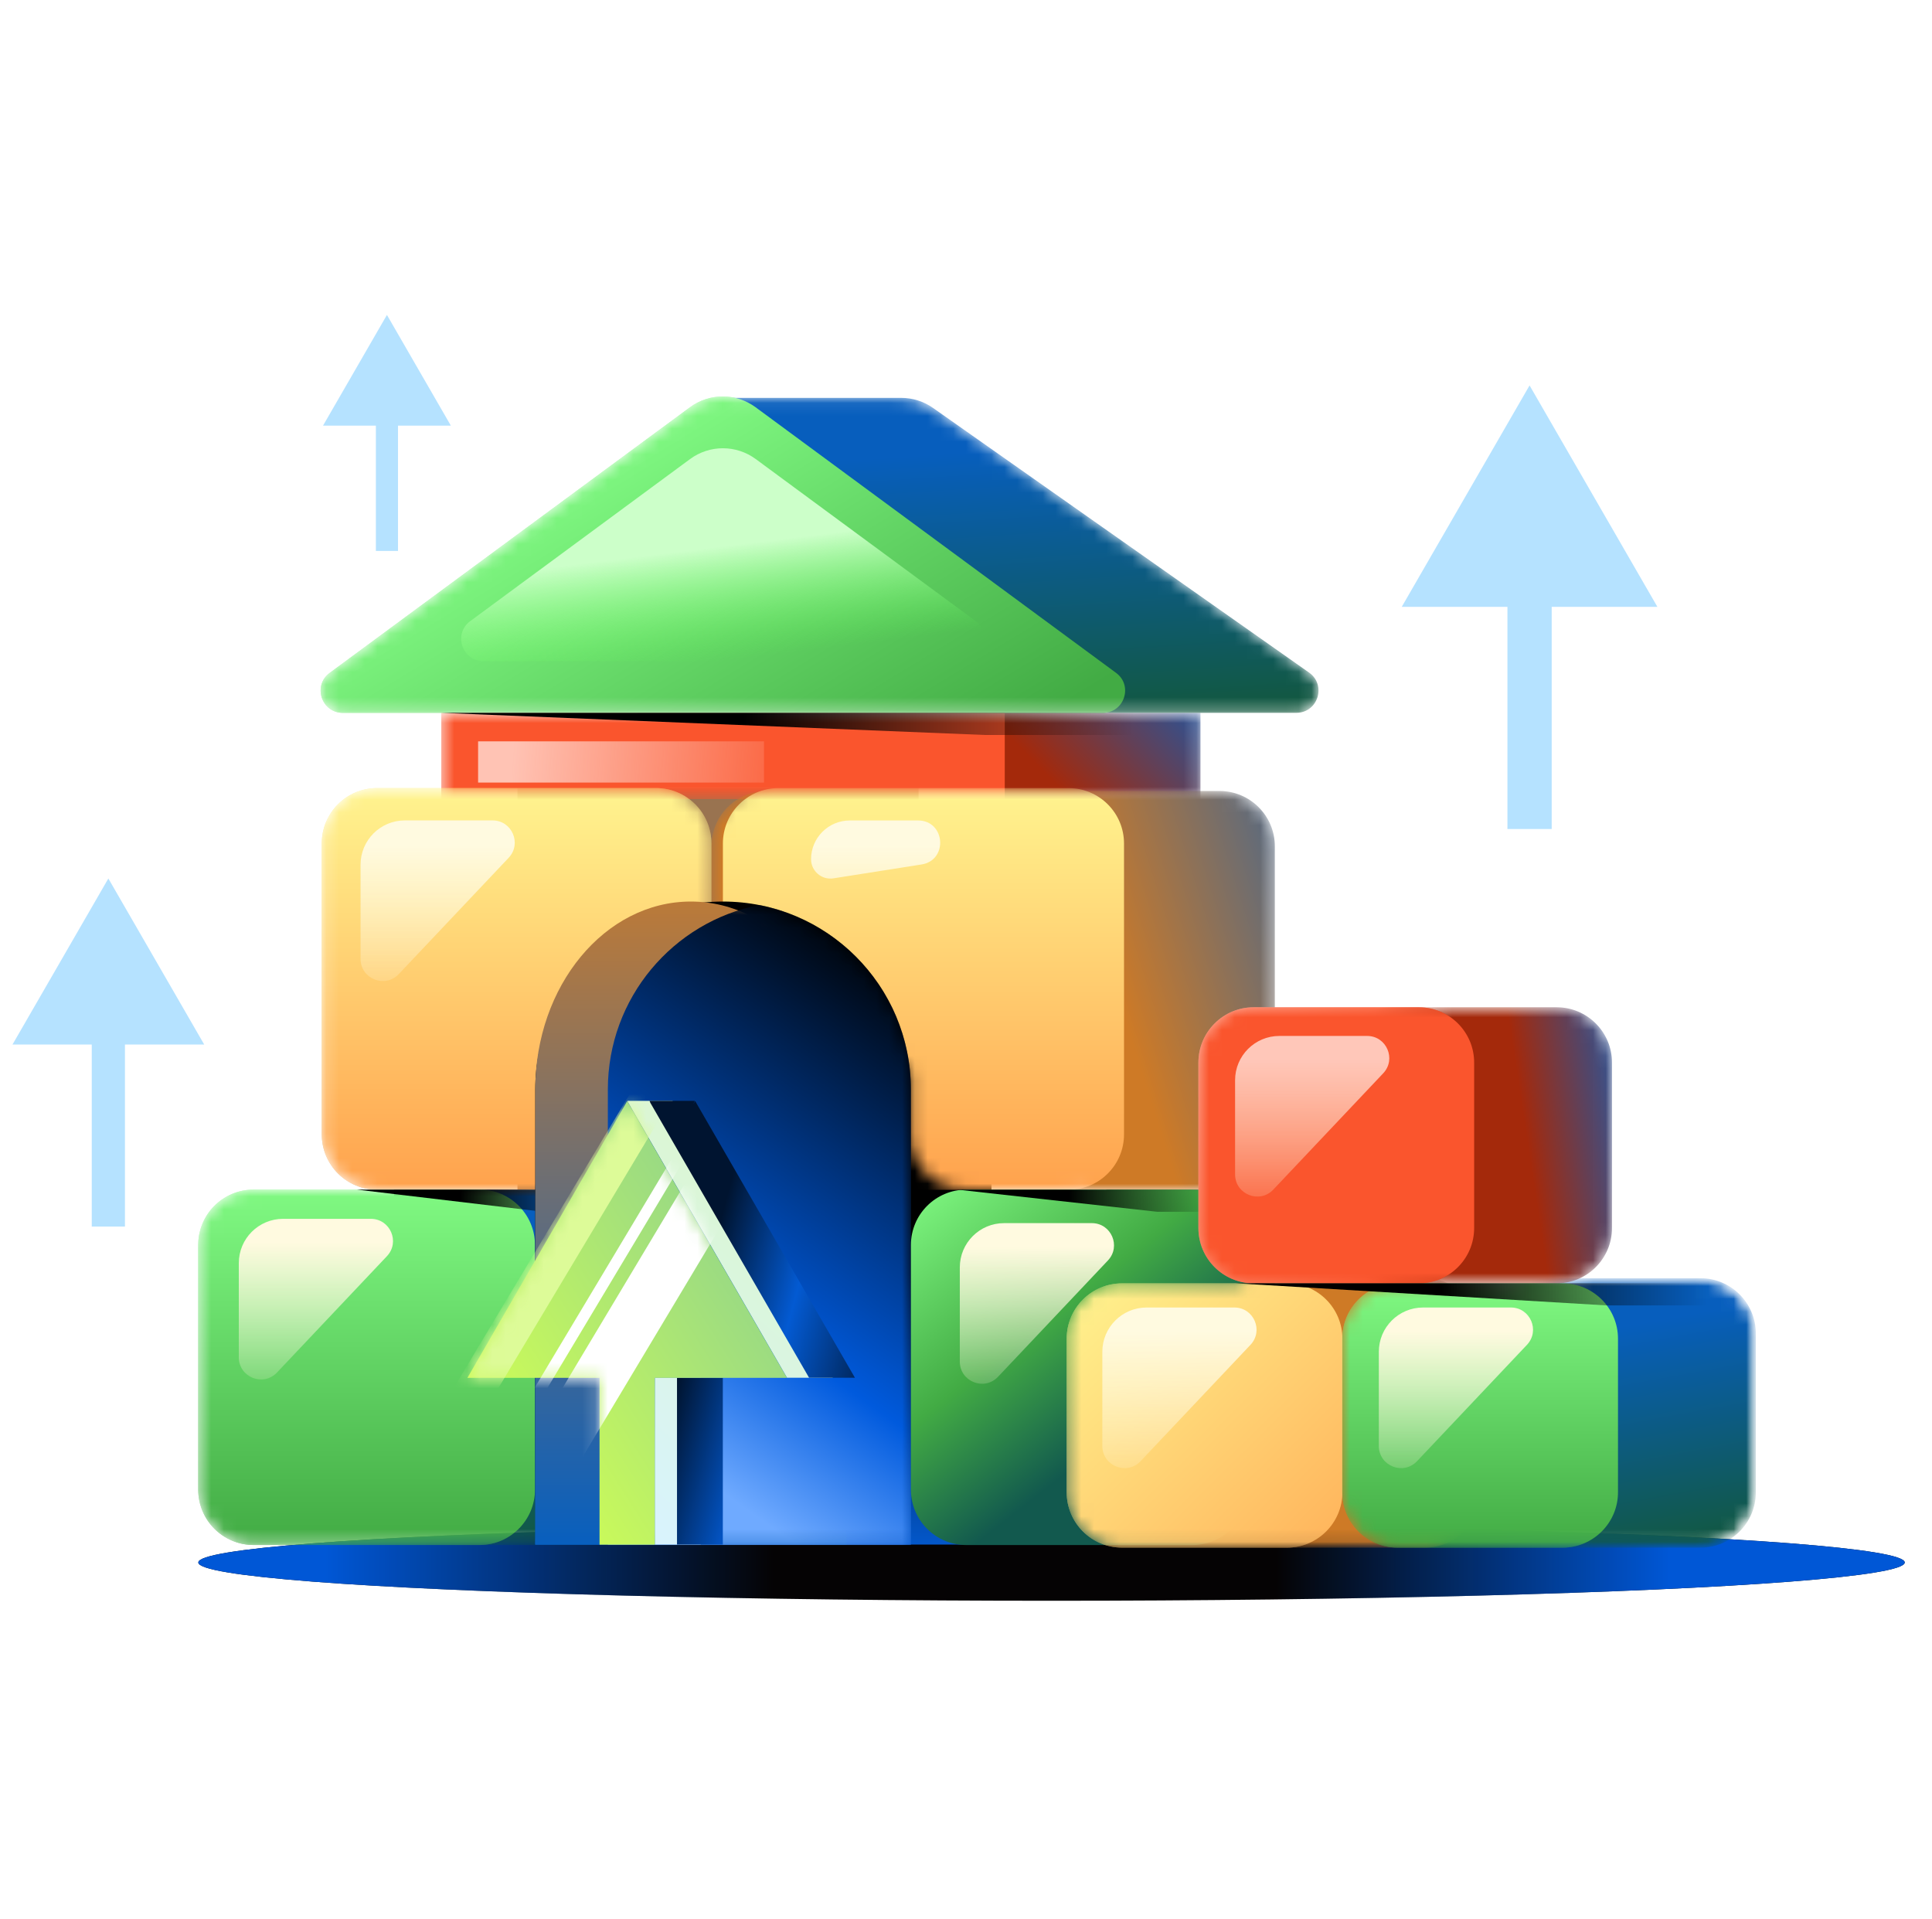 <svg width="151" height="150" viewBox="0 0 151 150" fill="none" xmlns="http://www.w3.org/2000/svg">
<g clip-path="url(#clip0_30817_222267)">
<rect width="150" height="150" transform="translate(0.5)" fill="white"/>
<ellipse cx="66.684" cy="2.992" rx="66.684" ry="2.992" transform="matrix(1 0 0 -1 15.5 125.102)" fill="#050304"/>
<ellipse cx="66.684" cy="2.992" rx="66.684" ry="2.992" transform="matrix(1 0 0 -1 15.5 125.102)" fill="url(#paint0_linear_30817_222267)"/>
<ellipse cx="66.684" cy="2.992" rx="66.684" ry="2.992" transform="matrix(1 0 0 -1 15.5 125.102)" fill="url(#paint1_linear_30817_222267)"/>
<path d="M71.795 61.582H40.445V92.969H71.795V61.582Z" fill="#997350"/>
<path d="M43.957 92.973H30.797V106.148H43.957V92.973Z" fill="#4D4D4D"/>
<path d="M57.106 92.973H43.945V106.148H57.106V92.973Z" fill="#4D4D4D"/>
<path d="M99.629 92.973H86.469V106.148H99.629V92.973Z" fill="#4D4D4D"/>
<mask id="mask0_30817_222267" style="mask-type:alpha" maskUnits="userSpaceOnUse" x="34" y="55" width="60" height="8">
<path d="M93.826 55.711H34.492V62.448H93.826V55.711Z" fill="#FA552D"/>
</mask>
<g mask="url(#mask0_30817_222267)">
<path d="M93.826 55.711H49.789V62.448H93.826V55.711Z" fill="url(#paint2_linear_30817_222267)"/>
<path d="M77.215 55.711H34.492V62.448H77.215V55.711Z" fill="#FA552D"/>
<g filter="url(#filter0_f_30817_222267)">
<path d="M78.529 55.711H34.492V62.448H78.529V55.711Z" fill="#FA552D"/>
</g>
<g filter="url(#filter1_f_30817_222267)">
<path d="M59.712 57.938H37.367V61.159H59.712V57.938Z" fill="url(#paint3_linear_30817_222267)"/>
</g>
</g>
<path d="M59.653 70.457C49.819 70.457 41.836 77.036 41.836 85.141L41.836 120.711H77.491L77.491 85.141C77.491 77.036 69.509 70.457 59.653 70.457Z" fill="url(#paint4_linear_30817_222267)"/>
<mask id="mask1_30817_222267" style="mask-type:alpha" maskUnits="userSpaceOnUse" x="55" y="61" width="45" height="32">
<path fill-rule="evenodd" clip-rule="evenodd" d="M59.927 61.816H95.313C97.702 61.816 99.639 63.753 99.639 66.142V88.649C99.639 91.038 97.702 92.975 95.313 92.975H84.931C84.698 92.975 84.467 92.956 84.24 92.919C84.006 92.958 83.766 92.979 83.522 92.979H75.476C73.087 92.979 71.15 91.042 71.15 88.653L71.15 83.727L57.333 73.374C56.243 72.557 55.602 71.274 55.602 69.912V66.142C55.602 63.753 57.538 61.816 59.927 61.816Z" fill="url(#paint5_linear_30817_222267)"/>
</mask>
<g mask="url(#mask1_30817_222267)">
<path d="M95.313 61.816H59.927C57.538 61.816 55.602 63.753 55.602 66.142V88.649C55.602 91.038 57.538 92.975 59.927 92.975H95.313C97.702 92.975 99.639 91.038 99.639 88.649V66.142C99.639 63.753 97.702 61.816 95.313 61.816Z" fill="url(#paint6_linear_30817_222267)"/>
<g filter="url(#filter2_f_30817_222267)">
<path d="M83.524 61.594H60.826C58.437 61.594 56.5 63.53 56.5 65.919V88.655C56.5 91.044 58.437 92.98 60.826 92.98H83.524C85.913 92.98 87.85 91.044 87.85 88.655V65.919C87.85 63.53 85.913 61.594 83.524 61.594Z" fill="url(#paint7_linear_30817_222267)"/>
</g>
<g filter="url(#filter3_f_30817_222267)">
<path d="M71.751 64.121H66.418C64.746 64.121 63.391 65.477 63.391 67.149C63.391 68.079 64.221 68.789 65.14 68.644L72.02 67.561C74.128 67.229 73.885 64.121 71.751 64.121Z" fill="url(#paint8_linear_30817_222267)"/>
</g>
</g>
<mask id="mask2_30817_222267" style="mask-type:alpha" maskUnits="userSpaceOnUse" x="25" y="61" width="31" height="32">
<path d="M51.277 61.59H29.474C27.085 61.59 25.148 63.526 25.148 65.916V88.651C25.148 91.04 27.085 92.976 29.474 92.976H51.277C53.666 92.976 55.602 91.04 55.602 88.651V65.916C55.602 63.526 53.666 61.59 51.277 61.59Z" fill="url(#paint9_linear_30817_222267)"/>
</mask>
<g mask="url(#mask2_30817_222267)">
<path d="M51.277 61.59H29.474C27.085 61.59 25.148 63.526 25.148 65.916V88.651C25.148 91.04 27.085 92.976 29.474 92.976H51.277C53.666 92.976 55.602 91.04 55.602 88.651V65.916C55.602 63.526 53.666 61.59 51.277 61.59Z" fill="url(#paint10_linear_30817_222267)"/>
<g filter="url(#filter4_f_30817_222267)">
<path d="M51.277 61.59H29.474C27.085 61.59 25.148 63.526 25.148 65.916V88.651C25.148 91.04 27.085 92.976 29.474 92.976H51.277C53.666 92.976 55.602 91.04 55.602 88.651V65.916C55.602 63.526 53.666 61.59 51.277 61.59Z" fill="url(#paint11_linear_30817_222267)"/>
</g>
<g filter="url(#filter5_f_30817_222267)">
<path d="M28.18 67.578V74.937C28.18 76.502 30.093 77.263 31.168 76.125L39.757 67.036C40.799 65.933 40.017 64.117 38.499 64.117H31.64C29.729 64.117 28.18 65.666 28.18 67.578Z" fill="url(#paint12_linear_30817_222267)"/>
</g>
</g>
<mask id="mask3_30817_222267" style="mask-type:alpha" maskUnits="userSpaceOnUse" x="15" y="92" width="36" height="29">
<path fill-rule="evenodd" clip-rule="evenodd" d="M19.818 92.969H28.469H37.486H46.138C48.527 92.969 50.463 94.905 50.463 97.294V116.418C50.463 118.807 48.527 120.744 46.138 120.744H37.486H28.469H19.818C17.429 120.744 15.492 118.807 15.492 116.418V97.294C15.492 94.905 17.429 92.969 19.818 92.969Z" fill="url(#paint13_linear_30817_222267)"/>
</mask>
<g mask="url(#mask3_30817_222267)">
<path d="M37.486 92.969H19.818C17.429 92.969 15.492 94.905 15.492 97.294V116.418C15.492 118.807 17.429 120.744 19.818 120.744H37.486C39.875 120.744 41.812 118.807 41.812 116.418V97.294C41.812 94.905 39.875 92.969 37.486 92.969Z" fill="url(#paint14_linear_30817_222267)"/>
<mask id="mask4_30817_222267" style="mask-type:alpha" maskUnits="userSpaceOnUse" x="24" y="92" width="27" height="29">
<path d="M46.135 92.969H28.466C26.077 92.969 24.141 94.905 24.141 97.294V116.418C24.141 118.807 26.077 120.744 28.466 120.744H46.135C48.524 120.744 50.461 118.807 50.461 116.418V97.294C50.461 94.905 48.524 92.969 46.135 92.969Z" fill="url(#paint15_linear_30817_222267)"/>
</mask>
<g mask="url(#mask4_30817_222267)">
<path d="M46.135 92.969H28.466C26.077 92.969 24.141 94.905 24.141 97.294V116.418C24.141 118.807 26.077 120.744 28.466 120.744H46.135C48.524 120.744 50.461 118.807 50.461 116.418V97.294C50.461 94.905 48.524 92.969 46.135 92.969Z" fill="url(#paint16_linear_30817_222267)"/>
</g>
<g filter="url(#filter6_f_30817_222267)">
<path d="M37.486 92.969H19.818C17.429 92.969 15.492 94.905 15.492 97.294V116.418C15.492 118.807 17.429 120.744 19.818 120.744H37.486C39.875 120.744 41.812 118.807 41.812 116.418V97.294C41.812 94.905 39.875 92.969 37.486 92.969Z" fill="url(#paint17_linear_30817_222267)"/>
</g>
<g filter="url(#filter7_f_30817_222267)">
<path d="M18.664 98.715V106.074C18.664 107.639 20.577 108.4 21.652 107.262L30.241 98.173C31.283 97.069 30.501 95.254 28.983 95.254H22.125C20.213 95.254 18.664 96.803 18.664 98.715Z" fill="url(#paint18_linear_30817_222267)"/>
</g>
</g>
<mask id="mask5_30817_222267" style="mask-type:alpha" maskUnits="userSpaceOnUse" x="25" y="30" width="79" height="26">
<path fill-rule="evenodd" clip-rule="evenodd" d="M36.822 55.709L36.817 55.713H101.306C102.996 55.713 103.684 53.54 102.302 52.567L72.914 31.886C72.185 31.373 71.316 31.098 70.425 31.098L57.479 31.098C56.272 30.816 54.97 31.059 53.927 31.828L25.769 52.586C24.425 53.577 25.126 55.709 26.796 55.709H36.822Z" fill="url(#paint19_linear_30817_222267)"/>
</mask>
<g mask="url(#mask5_30817_222267)">
<path d="M59.058 31.829C57.532 30.704 55.451 30.704 53.925 31.829L25.768 52.587C24.423 53.578 25.124 55.71 26.794 55.71H86.203C87.874 55.71 88.574 53.577 87.23 52.587L59.058 31.829Z" fill="url(#paint20_linear_30817_222267)"/>
<path d="M70.436 31.094C71.327 31.094 72.197 31.369 72.925 31.882L102.313 52.563C103.695 53.535 103.007 55.708 101.318 55.708H36.828L61.802 38.133L56.507 31.094H70.436Z" fill="url(#paint21_linear_30817_222267)"/>
<g filter="url(#filter8_f_30817_222267)">
<path d="M59.058 31.829C57.532 30.704 55.451 30.704 53.925 31.829L25.768 52.587C24.423 53.578 25.124 55.71 26.794 55.71H86.203C87.874 55.71 88.574 53.577 87.23 52.587L59.058 31.829Z" fill="url(#paint22_linear_30817_222267)"/>
</g>
<g filter="url(#filter9_f_30817_222267)">
<path d="M59.066 35.876C57.54 34.751 55.46 34.751 53.934 35.876L36.752 48.543C35.408 49.533 36.109 51.666 37.779 51.666H75.231C76.901 51.666 77.602 49.533 76.257 48.542L59.066 35.876Z" fill="url(#paint23_linear_30817_222267)"/>
</g>
</g>
<g style="mix-blend-mode:multiply" filter="url(#filter10_f_30817_222267)">
<path fill-rule="evenodd" clip-rule="evenodd" d="M48.151 94.703L42.458 94.703L27.914 92.973L48.151 92.973L48.151 94.703Z" fill="url(#paint24_linear_30817_222267)"/>
</g>
<g style="mix-blend-mode:multiply" filter="url(#filter11_f_30817_222267)">
<path fill-rule="evenodd" clip-rule="evenodd" d="M93.654 57.441L77.008 57.441L34.484 55.711L93.654 55.711L93.654 57.441Z" fill="url(#paint25_linear_30817_222267)"/>
</g>
<g filter="url(#filter12_f_30817_222267)">
<path d="M56.503 70.457C48.407 70.457 41.836 77.036 41.836 85.141L41.836 120.711H71.188L71.188 85.141C71.188 77.036 64.617 70.457 56.503 70.457Z" fill="url(#paint26_linear_30817_222267)"/>
</g>
<g filter="url(#filter13_f_30817_222267)">
<path d="M53.992 70.457C47.282 70.457 41.836 77.036 41.836 85.141L41.836 120.711H66.163L66.163 85.141C66.163 77.036 60.717 70.457 53.992 70.457Z" fill="url(#paint27_linear_30817_222267)"/>
</g>
<mask id="mask6_30817_222267" style="mask-type:alpha" maskUnits="userSpaceOnUse" x="41" y="70" width="31" height="51">
<path d="M56.511 70.461C48.415 70.461 41.844 77.04 41.844 85.145L41.844 120.715H71.196L71.196 85.145C71.196 77.04 64.625 70.461 56.511 70.461Z" fill="url(#paint28_linear_30817_222267)"/>
</mask>
<g mask="url(#mask6_30817_222267)">
<g filter="url(#filter14_f_30817_222267)">
<path d="M59.354 70.723C52.607 72.038 47.508 77.986 47.508 85.144V120.743H71.2V85.144C71.2 78.004 66.1 72.056 59.354 70.723Z" fill="url(#paint29_linear_30817_222267)"/>
</g>
</g>
<path d="M93.189 92.973H75.521C73.132 92.973 71.195 94.909 71.195 97.298V116.422C71.195 118.811 73.132 120.747 75.521 120.747H93.19C95.579 120.747 97.515 118.811 97.515 116.422V97.298C97.515 94.909 95.579 92.973 93.189 92.973Z" fill="url(#paint30_linear_30817_222267)"/>
<g filter="url(#filter15_f_30817_222267)">
<path d="M75.016 99.05V106.41C75.016 107.975 76.928 108.736 78.004 107.598L86.592 98.508C87.635 97.405 86.853 95.59 85.335 95.59H78.476C76.565 95.59 75.016 97.139 75.016 99.05Z" fill="url(#paint31_linear_30817_222267)"/>
</g>
<g style="mix-blend-mode:multiply" filter="url(#filter16_f_30817_222267)">
<path fill-rule="evenodd" clip-rule="evenodd" d="M96.562 94.703L90.45 94.703L74.836 92.973L96.562 92.973L96.562 94.703Z" fill="url(#paint32_linear_30817_222267)"/>
</g>
<mask id="mask7_30817_222267" style="mask-type:alpha" maskUnits="userSpaceOnUse" x="83" y="99" width="33" height="22">
<path fill-rule="evenodd" clip-rule="evenodd" d="M98.467 99.894H111.367C113.756 99.894 115.693 101.831 115.693 104.22V116.626C115.693 119.015 113.756 120.951 111.367 120.951H98.467C98.456 120.951 98.445 120.951 98.434 120.951H87.693C85.304 120.951 83.367 119.015 83.367 116.626V104.625C83.367 102.236 85.304 100.299 87.693 100.299H96.638C97.193 100.04 97.813 99.894 98.467 99.894Z" fill="url(#paint33_linear_30817_222267)"/>
</mask>
<g mask="url(#mask7_30817_222267)">
<path d="M100.593 100.297H87.693C85.304 100.297 83.367 102.234 83.367 104.623V116.623C83.367 119.012 85.304 120.949 87.693 120.949H100.593C102.982 120.949 104.919 119.012 104.919 116.623V104.623C104.919 102.234 102.982 100.297 100.593 100.297Z" fill="url(#paint34_linear_30817_222267)"/>
<mask id="mask8_30817_222267" style="mask-type:alpha" maskUnits="userSpaceOnUse" x="94" y="99" width="22" height="22">
<path d="M111.367 99.894H98.466C96.077 99.894 94.141 101.831 94.141 104.22V116.626C94.141 119.015 96.077 120.951 98.466 120.951H111.367C113.756 120.951 115.693 119.015 115.693 116.626V104.22C115.693 101.831 113.756 99.894 111.367 99.894Z" fill="url(#paint35_linear_30817_222267)"/>
</mask>
<g mask="url(#mask8_30817_222267)">
<path d="M111.367 99.894H98.466C96.077 99.894 94.141 101.831 94.141 104.22V116.626C94.141 119.015 96.077 120.951 98.466 120.951H111.367C113.756 120.951 115.693 119.015 115.693 116.626V104.22C115.693 101.831 113.756 99.894 111.367 99.894Z" fill="url(#paint36_linear_30817_222267)"/>
</g>
<g filter="url(#filter17_f_30817_222267)">
<path d="M100.593 100.297H87.693C85.304 100.297 83.367 102.234 83.367 104.623V116.623C83.367 119.012 85.304 120.949 87.693 120.949H100.593C102.982 120.949 104.919 119.012 104.919 116.623V104.623C104.919 102.234 102.982 100.297 100.593 100.297Z" fill="url(#paint37_linear_30817_222267)"/>
</g>
<g filter="url(#filter18_f_30817_222267)">
<path d="M86.156 105.644V113.003C86.156 114.569 88.069 115.329 89.144 114.192L97.733 105.102C98.776 103.999 97.993 102.184 96.475 102.184H89.617C87.706 102.184 86.156 103.733 86.156 105.644Z" fill="url(#paint38_linear_30817_222267)"/>
</g>
</g>
<mask id="mask9_30817_222267" style="mask-type:alpha" maskUnits="userSpaceOnUse" x="104" y="99" width="34" height="22">
<path fill-rule="evenodd" clip-rule="evenodd" d="M120.006 99.894H132.906C135.295 99.894 137.232 101.831 137.232 104.22V116.626C137.232 119.015 135.295 120.951 132.906 120.951H120.006C119.995 120.951 119.984 120.951 119.973 120.951H109.232C106.843 120.951 104.906 119.015 104.906 116.626V104.625C104.906 102.236 106.843 100.299 109.232 100.299H118.177C118.732 100.04 119.352 99.894 120.006 99.894Z" fill="url(#paint39_linear_30817_222267)"/>
</mask>
<g mask="url(#mask9_30817_222267)">
<path d="M122.133 100.297H109.232C106.843 100.297 104.906 102.234 104.906 104.623V116.623C104.906 119.012 106.843 120.949 109.232 120.949H122.133C124.522 120.949 126.458 119.012 126.458 116.623V104.623C126.458 102.234 124.522 100.297 122.133 100.297Z" fill="url(#paint40_linear_30817_222267)"/>
<mask id="mask10_30817_222267" style="mask-type:alpha" maskUnits="userSpaceOnUse" x="115" y="99" width="23" height="22">
<path d="M132.906 99.894H120.005C117.616 99.894 115.68 101.831 115.68 104.22V116.626C115.68 119.015 117.616 120.951 120.005 120.951H132.906C135.295 120.951 137.232 119.015 137.232 116.626V104.22C137.232 101.831 135.295 99.894 132.906 99.894Z" fill="url(#paint41_linear_30817_222267)"/>
</mask>
<g mask="url(#mask10_30817_222267)">
<path d="M132.906 99.894H120.005C117.616 99.894 115.68 101.831 115.68 104.22V116.626C115.68 119.015 117.616 120.951 120.005 120.951H132.906C135.295 120.951 137.232 119.015 137.232 116.626V104.22C137.232 101.831 135.295 99.894 132.906 99.894Z" fill="url(#paint42_linear_30817_222267)"/>
</g>
<g filter="url(#filter19_f_30817_222267)">
<path d="M122.133 100.297H109.232C106.843 100.297 104.906 102.234 104.906 104.623V116.623C104.906 119.012 106.843 120.949 109.232 120.949H122.133C124.522 120.949 126.458 119.012 126.458 116.623V104.623C126.458 102.234 124.522 100.297 122.133 100.297Z" fill="url(#paint43_linear_30817_222267)"/>
</g>
<g filter="url(#filter20_f_30817_222267)">
<path d="M107.766 105.644V113.003C107.766 114.569 109.679 115.329 110.754 114.192L119.342 105.102C120.385 103.999 119.603 102.184 118.085 102.184H111.226C109.315 102.184 107.766 103.733 107.766 105.644Z" fill="url(#paint44_linear_30817_222267)"/>
</g>
</g>
<path d="M110.89 78.719H97.99C95.601 78.719 93.664 80.655 93.664 83.044V95.97C93.664 98.359 95.601 100.296 97.99 100.296H110.89C113.279 100.296 115.216 98.359 115.216 95.97V83.044C115.216 80.655 113.279 78.719 110.89 78.719Z" fill="url(#paint45_linear_30817_222267)"/>
<mask id="mask11_30817_222267" style="mask-type:alpha" maskUnits="userSpaceOnUse" x="104" y="78" width="22" height="23">
<path d="M121.664 78.719H108.763C106.374 78.719 104.438 80.655 104.438 83.044V95.97C104.438 98.359 106.374 100.296 108.763 100.296H121.664C124.053 100.296 125.989 98.359 125.989 95.97V83.044C125.989 80.655 124.053 78.719 121.664 78.719Z" fill="url(#paint46_linear_30817_222267)"/>
</mask>
<g mask="url(#mask11_30817_222267)">
<path d="M121.664 78.719H108.763C106.374 78.719 104.438 80.655 104.438 83.044V95.97C104.438 98.359 106.374 100.296 108.763 100.296H121.664C124.053 100.296 125.989 98.359 125.989 95.97V83.044C125.989 80.655 124.053 78.719 121.664 78.719Z" fill="url(#paint47_linear_30817_222267)"/>
</g>
<mask id="mask12_30817_222267" style="mask-type:alpha" maskUnits="userSpaceOnUse" x="93" y="78" width="27" height="23">
<path d="M115.216 78.719H97.99C95.601 78.719 93.664 80.655 93.664 83.044V95.97C93.664 98.359 95.601 100.296 97.99 100.296H115.216C117.605 100.296 119.542 98.359 119.542 95.97V83.044C119.542 80.655 117.605 78.719 115.216 78.719Z" fill="#FA552D"/>
</mask>
<g mask="url(#mask12_30817_222267)">
<g filter="url(#filter21_f_30817_222267)">
<path d="M110.89 78.719H97.99C95.601 78.719 93.664 80.655 93.664 83.044V95.97C93.664 98.359 95.601 100.296 97.99 100.296H110.89C113.279 100.296 115.216 98.359 115.216 95.97V83.044C115.216 80.655 113.279 78.719 110.89 78.719Z" fill="#FA552D"/>
</g>
<g filter="url(#filter22_f_30817_222267)">
<path d="M96.531 84.421V91.781C96.531 93.346 98.444 94.107 99.519 92.969L108.108 83.88C109.151 82.776 108.368 80.961 106.85 80.961H99.992C98.081 80.961 96.531 82.51 96.531 84.421Z" fill="url(#paint48_linear_30817_222267)"/>
</g>
</g>
<g style="mix-blend-mode:multiply" filter="url(#filter23_f_30817_222267)">
<path fill-rule="evenodd" clip-rule="evenodd" d="M136.876 102.019L125.537 102.019L96.57 100.289L136.876 100.289L136.876 102.019Z" fill="url(#paint49_linear_30817_222267)"/>
</g>
<g filter="url(#filter24_f_30817_222267)">
<path d="M30.242 24.611L25.247 33.263L35.237 33.263L30.242 24.611ZM31.107 43.059L31.107 32.398L29.377 32.398L29.377 43.059L31.107 43.059Z" fill="#B5E2FF"/>
</g>
<path d="M8.469 68.655L0.976 81.632L15.961 81.632L8.469 68.655ZM9.766 95.859L9.766 80.334L7.171 80.334L7.171 95.859L9.766 95.859Z" fill="#B5E2FF"/>
<path d="M119.547 30.122L109.557 47.425L129.537 47.425L119.547 30.122ZM121.277 64.789L121.277 45.694L117.817 45.694L117.817 64.789L121.277 64.789Z" fill="#B5E2FF"/>
<path fill-rule="evenodd" clip-rule="evenodd" d="M49.039 86.035H52.572L52.469 86.278L52.604 86.044L65.092 107.673H61.511L49.094 86.166L49.039 86.035ZM51.19 120.712H54.767V107.678H51.19L51.19 120.712Z" fill="url(#paint50_linear_30817_222267)"/>
<path fill-rule="evenodd" clip-rule="evenodd" d="M50.766 86.035H54.299L54.196 86.278L54.331 86.044L66.818 107.673H63.235L50.83 86.188L50.766 86.035ZM52.913 120.712H56.494V107.678H52.913L52.913 120.712Z" fill="url(#paint51_linear_30817_222267)"/>
<path fill-rule="evenodd" clip-rule="evenodd" d="M51.183 107.68L51.183 120.719L46.858 120.719L46.858 107.68L36.533 107.68L49.021 86.052L61.508 107.68L51.183 107.68Z" fill="url(#paint52_linear_30817_222267)"/>
<mask id="mask13_30817_222267" style="mask-type:alpha" maskUnits="userSpaceOnUse" x="36" y="86" width="26" height="35">
<path fill-rule="evenodd" clip-rule="evenodd" d="M51.183 107.68L51.183 120.719L46.858 120.719L46.858 107.68L36.533 107.68L49.021 86.052L61.508 107.68L51.183 107.68Z" fill="#DDFB98"/>
</mask>
<g mask="url(#mask13_30817_222267)">
<rect x="49.812" y="84.512" width="2.997" height="27.781" transform="rotate(30.915 49.812 84.512)" fill="#DDFB98"/>
<rect x="53.141" y="89.496" width="0.866" height="27.781" transform="rotate(30.915 53.141 89.496)" fill="white"/>
<rect x="53.859" y="91.957" width="4.114" height="27.781" transform="rotate(30.915 53.859 91.957)" fill="white"/>
</g>
</g>
<defs>
<filter id="filter0_f_30817_222267" x="32.762" y="53.981" width="47.5" height="10.199" filterUnits="userSpaceOnUse" color-interpolation-filters="sRGB">
<feFlood flood-opacity="0" result="BackgroundImageFix"/>
<feBlend mode="normal" in="SourceGraphic" in2="BackgroundImageFix" result="shape"/>
<feGaussianBlur stdDeviation="0.865" result="effect1_foregroundBlur_30817_222267"/>
</filter>
<filter id="filter1_f_30817_222267" x="35.637" y="56.207" width="25.804" height="6.683" filterUnits="userSpaceOnUse" color-interpolation-filters="sRGB">
<feFlood flood-opacity="0" result="BackgroundImageFix"/>
<feBlend mode="normal" in="SourceGraphic" in2="BackgroundImageFix" result="shape"/>
<feGaussianBlur stdDeviation="0.865" result="effect1_foregroundBlur_30817_222267"/>
</filter>
<filter id="filter2_f_30817_222267" x="53.039" y="58.133" width="38.273" height="38.308" filterUnits="userSpaceOnUse" color-interpolation-filters="sRGB">
<feFlood flood-opacity="0" result="BackgroundImageFix"/>
<feBlend mode="normal" in="SourceGraphic" in2="BackgroundImageFix" result="shape"/>
<feGaussianBlur stdDeviation="1.73" result="effect1_foregroundBlur_30817_222267"/>
</filter>
<filter id="filter3_f_30817_222267" x="59.93" y="60.66" width="17.015" height="11.464" filterUnits="userSpaceOnUse" color-interpolation-filters="sRGB">
<feFlood flood-opacity="0" result="BackgroundImageFix"/>
<feBlend mode="normal" in="SourceGraphic" in2="BackgroundImageFix" result="shape"/>
<feGaussianBlur stdDeviation="1.73" result="effect1_foregroundBlur_30817_222267"/>
</filter>
<filter id="filter4_f_30817_222267" x="22.553" y="58.994" width="35.644" height="36.578" filterUnits="userSpaceOnUse" color-interpolation-filters="sRGB">
<feFlood flood-opacity="0" result="BackgroundImageFix"/>
<feBlend mode="normal" in="SourceGraphic" in2="BackgroundImageFix" result="shape"/>
<feGaussianBlur stdDeviation="1.298" result="effect1_foregroundBlur_30817_222267"/>
</filter>
<filter id="filter5_f_30817_222267" x="24.719" y="60.657" width="18.976" height="19.476" filterUnits="userSpaceOnUse" color-interpolation-filters="sRGB">
<feFlood flood-opacity="0" result="BackgroundImageFix"/>
<feBlend mode="normal" in="SourceGraphic" in2="BackgroundImageFix" result="shape"/>
<feGaussianBlur stdDeviation="1.73" result="effect1_foregroundBlur_30817_222267"/>
</filter>
<filter id="filter6_f_30817_222267" x="12.032" y="89.508" width="33.241" height="34.695" filterUnits="userSpaceOnUse" color-interpolation-filters="sRGB">
<feFlood flood-opacity="0" result="BackgroundImageFix"/>
<feBlend mode="normal" in="SourceGraphic" in2="BackgroundImageFix" result="shape"/>
<feGaussianBlur stdDeviation="1.73" result="effect1_foregroundBlur_30817_222267"/>
</filter>
<filter id="filter7_f_30817_222267" x="15.204" y="91.793" width="18.976" height="19.476" filterUnits="userSpaceOnUse" color-interpolation-filters="sRGB">
<feFlood flood-opacity="0" result="BackgroundImageFix"/>
<feBlend mode="normal" in="SourceGraphic" in2="BackgroundImageFix" result="shape"/>
<feGaussianBlur stdDeviation="1.73" result="effect1_foregroundBlur_30817_222267"/>
</filter>
<filter id="filter8_f_30817_222267" x="23.332" y="29.254" width="66.336" height="28.187" filterUnits="userSpaceOnUse" color-interpolation-filters="sRGB">
<feFlood flood-opacity="0" result="BackgroundImageFix"/>
<feBlend mode="normal" in="SourceGraphic" in2="BackgroundImageFix" result="shape"/>
<feGaussianBlur stdDeviation="0.865" result="effect1_foregroundBlur_30817_222267"/>
</filter>
<filter id="filter9_f_30817_222267" x="34.317" y="33.301" width="44.375" height="20.093" filterUnits="userSpaceOnUse" color-interpolation-filters="sRGB">
<feFlood flood-opacity="0" result="BackgroundImageFix"/>
<feBlend mode="normal" in="SourceGraphic" in2="BackgroundImageFix" result="shape"/>
<feGaussianBlur stdDeviation="0.865" result="effect1_foregroundBlur_30817_222267"/>
</filter>
<filter id="filter10_f_30817_222267" x="27.049" y="92.108" width="21.965" height="3.461" filterUnits="userSpaceOnUse" color-interpolation-filters="sRGB">
<feFlood flood-opacity="0" result="BackgroundImageFix"/>
<feBlend mode="normal" in="SourceGraphic" in2="BackgroundImageFix" result="shape"/>
<feGaussianBlur stdDeviation="0.433" result="effect1_foregroundBlur_30817_222267"/>
</filter>
<filter id="filter11_f_30817_222267" x="33.619" y="54.846" width="60.902" height="3.461" filterUnits="userSpaceOnUse" color-interpolation-filters="sRGB">
<feFlood flood-opacity="0" result="BackgroundImageFix"/>
<feBlend mode="normal" in="SourceGraphic" in2="BackgroundImageFix" result="shape"/>
<feGaussianBlur stdDeviation="0.433" result="effect1_foregroundBlur_30817_222267"/>
</filter>
<filter id="filter12_f_30817_222267" x="39.24" y="67.862" width="34.542" height="55.445" filterUnits="userSpaceOnUse" color-interpolation-filters="sRGB">
<feFlood flood-opacity="0" result="BackgroundImageFix"/>
<feBlend mode="normal" in="SourceGraphic" in2="BackgroundImageFix" result="shape"/>
<feGaussianBlur stdDeviation="1.298" result="effect1_foregroundBlur_30817_222267"/>
</filter>
<filter id="filter13_f_30817_222267" x="38.375" y="66.996" width="31.249" height="57.175" filterUnits="userSpaceOnUse" color-interpolation-filters="sRGB">
<feFlood flood-opacity="0" result="BackgroundImageFix"/>
<feBlend mode="normal" in="SourceGraphic" in2="BackgroundImageFix" result="shape"/>
<feGaussianBlur stdDeviation="1.73" result="effect1_foregroundBlur_30817_222267"/>
</filter>
<filter id="filter14_f_30817_222267" x="44.912" y="68.127" width="28.886" height="55.21" filterUnits="userSpaceOnUse" color-interpolation-filters="sRGB">
<feFlood flood-opacity="0" result="BackgroundImageFix"/>
<feBlend mode="normal" in="SourceGraphic" in2="BackgroundImageFix" result="shape"/>
<feGaussianBlur stdDeviation="1.298" result="effect1_foregroundBlur_30817_222267"/>
</filter>
<filter id="filter15_f_30817_222267" x="71.555" y="92.129" width="18.976" height="19.476" filterUnits="userSpaceOnUse" color-interpolation-filters="sRGB">
<feFlood flood-opacity="0" result="BackgroundImageFix"/>
<feBlend mode="normal" in="SourceGraphic" in2="BackgroundImageFix" result="shape"/>
<feGaussianBlur stdDeviation="1.73" result="effect1_foregroundBlur_30817_222267"/>
</filter>
<filter id="filter16_f_30817_222267" x="73.971" y="92.108" width="23.457" height="3.461" filterUnits="userSpaceOnUse" color-interpolation-filters="sRGB">
<feFlood flood-opacity="0" result="BackgroundImageFix"/>
<feBlend mode="normal" in="SourceGraphic" in2="BackgroundImageFix" result="shape"/>
<feGaussianBlur stdDeviation="0.433" result="effect1_foregroundBlur_30817_222267"/>
</filter>
<filter id="filter17_f_30817_222267" x="79.907" y="96.836" width="28.476" height="27.573" filterUnits="userSpaceOnUse" color-interpolation-filters="sRGB">
<feFlood flood-opacity="0" result="BackgroundImageFix"/>
<feBlend mode="normal" in="SourceGraphic" in2="BackgroundImageFix" result="shape"/>
<feGaussianBlur stdDeviation="1.73" result="effect1_foregroundBlur_30817_222267"/>
</filter>
<filter id="filter18_f_30817_222267" x="82.696" y="98.723" width="18.976" height="19.476" filterUnits="userSpaceOnUse" color-interpolation-filters="sRGB">
<feFlood flood-opacity="0" result="BackgroundImageFix"/>
<feBlend mode="normal" in="SourceGraphic" in2="BackgroundImageFix" result="shape"/>
<feGaussianBlur stdDeviation="1.73" result="effect1_foregroundBlur_30817_222267"/>
</filter>
<filter id="filter19_f_30817_222267" x="101.446" y="96.836" width="28.476" height="27.573" filterUnits="userSpaceOnUse" color-interpolation-filters="sRGB">
<feFlood flood-opacity="0" result="BackgroundImageFix"/>
<feBlend mode="normal" in="SourceGraphic" in2="BackgroundImageFix" result="shape"/>
<feGaussianBlur stdDeviation="1.73" result="effect1_foregroundBlur_30817_222267"/>
</filter>
<filter id="filter20_f_30817_222267" x="104.305" y="98.723" width="18.976" height="19.476" filterUnits="userSpaceOnUse" color-interpolation-filters="sRGB">
<feFlood flood-opacity="0" result="BackgroundImageFix"/>
<feBlend mode="normal" in="SourceGraphic" in2="BackgroundImageFix" result="shape"/>
<feGaussianBlur stdDeviation="1.73" result="effect1_foregroundBlur_30817_222267"/>
</filter>
<filter id="filter21_f_30817_222267" x="90.204" y="75.258" width="28.476" height="28.499" filterUnits="userSpaceOnUse" color-interpolation-filters="sRGB">
<feFlood flood-opacity="0" result="BackgroundImageFix"/>
<feBlend mode="normal" in="SourceGraphic" in2="BackgroundImageFix" result="shape"/>
<feGaussianBlur stdDeviation="1.73" result="effect1_foregroundBlur_30817_222267"/>
</filter>
<filter id="filter22_f_30817_222267" x="93.071" y="77.5" width="18.976" height="19.476" filterUnits="userSpaceOnUse" color-interpolation-filters="sRGB">
<feFlood flood-opacity="0" result="BackgroundImageFix"/>
<feBlend mode="normal" in="SourceGraphic" in2="BackgroundImageFix" result="shape"/>
<feGaussianBlur stdDeviation="1.73" result="effect1_foregroundBlur_30817_222267"/>
</filter>
<filter id="filter23_f_30817_222267" x="95.705" y="99.424" width="42.035" height="3.461" filterUnits="userSpaceOnUse" color-interpolation-filters="sRGB">
<feFlood flood-opacity="0" result="BackgroundImageFix"/>
<feBlend mode="normal" in="SourceGraphic" in2="BackgroundImageFix" result="shape"/>
<feGaussianBlur stdDeviation="0.433" result="effect1_foregroundBlur_30817_222267"/>
</filter>
<filter id="filter24_f_30817_222267" x="21.789" y="21.149" width="16.905" height="25.37" filterUnits="userSpaceOnUse" color-interpolation-filters="sRGB">
<feFlood flood-opacity="0" result="BackgroundImageFix"/>
<feBlend mode="normal" in="SourceGraphic" in2="BackgroundImageFix" result="shape"/>
<feGaussianBlur stdDeviation="1.73" result="effect1_foregroundBlur_30817_222267"/>
</filter>
<linearGradient id="paint0_linear_30817_222267" x1="114.999" y1="0" x2="84.221" y2="0" gradientUnits="userSpaceOnUse">
<stop stop-color="#0057D6"/>
<stop offset="1" stop-color="#0057D6" stop-opacity="0"/>
</linearGradient>
<linearGradient id="paint1_linear_30817_222267" x1="9.922" y1="2.992" x2="44.995" y2="2.992" gradientUnits="userSpaceOnUse">
<stop stop-color="#0057D6"/>
<stop offset="1" stop-color="#0057D6" stop-opacity="0"/>
</linearGradient>
<linearGradient id="paint2_linear_30817_222267" x1="93.043" y1="50.047" x2="82.133" y2="60.883" gradientUnits="userSpaceOnUse">
<stop stop-color="#085FBE"/>
<stop offset="1" stop-color="#A4290B"/>
</linearGradient>
<linearGradient id="paint3_linear_30817_222267" x1="40.173" y1="57.45" x2="64.823" y2="59.311" gradientUnits="userSpaceOnUse">
<stop stop-color="#FFC3B4"/>
<stop offset="1" stop-color="#FFC3B4" stop-opacity="0"/>
</linearGradient>
<linearGradient id="paint4_linear_30817_222267" x1="59.664" y1="99.379" x2="59.663" y2="120.711" gradientUnits="userSpaceOnUse">
<stop/>
<stop offset="1" stop-color="#0357CA"/>
</linearGradient>
<linearGradient id="paint5_linear_30817_222267" x1="77.62" y1="61.816" x2="77.62" y2="92.979" gradientUnits="userSpaceOnUse">
<stop stop-color="#FFF48F"/>
<stop offset="1" stop-color="#FFA24D"/>
</linearGradient>
<linearGradient id="paint6_linear_30817_222267" x1="83.107" y1="64.493" x2="108.781" y2="56.399" gradientUnits="userSpaceOnUse">
<stop stop-color="#CE7A26"/>
<stop offset="1" stop-color="#085FBE"/>
</linearGradient>
<linearGradient id="paint7_linear_30817_222267" x1="72.175" y1="61.594" x2="72.175" y2="92.98" gradientUnits="userSpaceOnUse">
<stop stop-color="#FFF48F"/>
<stop offset="1" stop-color="#FFA24D"/>
</linearGradient>
<linearGradient id="paint8_linear_30817_222267" x1="70.558" y1="65.982" x2="70.558" y2="79.291" gradientUnits="userSpaceOnUse">
<stop stop-color="#FFFAE0"/>
<stop offset="1" stop-color="#FFFAE0" stop-opacity="0"/>
</linearGradient>
<linearGradient id="paint9_linear_30817_222267" x1="40.375" y1="61.59" x2="40.375" y2="92.976" gradientUnits="userSpaceOnUse">
<stop stop-color="#FFF48F"/>
<stop offset="1" stop-color="#FFA24D"/>
</linearGradient>
<linearGradient id="paint10_linear_30817_222267" x1="27.146" y1="66.054" x2="40.375" y2="92.976" gradientUnits="userSpaceOnUse">
<stop stop-color="#FEE54F"/>
<stop offset="1" stop-color="#AA7643"/>
</linearGradient>
<linearGradient id="paint11_linear_30817_222267" x1="40.375" y1="61.59" x2="40.375" y2="92.976" gradientUnits="userSpaceOnUse">
<stop stop-color="#FFF48F"/>
<stop offset="1" stop-color="#FFA24D"/>
</linearGradient>
<linearGradient id="paint12_linear_30817_222267" x1="35.347" y1="65.978" x2="35.347" y2="79.287" gradientUnits="userSpaceOnUse">
<stop stop-color="#FFFAE0"/>
<stop offset="1" stop-color="#FFFAE0" stop-opacity="0"/>
</linearGradient>
<linearGradient id="paint13_linear_30817_222267" x1="32.978" y1="92.969" x2="32.978" y2="120.744" gradientUnits="userSpaceOnUse">
<stop stop-color="#80F982"/>
<stop offset="1" stop-color="#42AB44"/>
</linearGradient>
<linearGradient id="paint14_linear_30817_222267" x1="28.652" y1="92.969" x2="28.652" y2="120.744" gradientUnits="userSpaceOnUse">
<stop stop-color="#80F982"/>
<stop offset="1" stop-color="#42AB44"/>
</linearGradient>
<linearGradient id="paint15_linear_30817_222267" x1="37.3" y1="109.964" x2="30.203" y2="109.846" gradientUnits="userSpaceOnUse">
<stop stop-color="#D9D9D9"/>
<stop offset="1" stop-color="#D9D9D9" stop-opacity="0"/>
</linearGradient>
<linearGradient id="paint16_linear_30817_222267" x1="37.901" y1="97.923" x2="44.026" y2="129.01" gradientUnits="userSpaceOnUse">
<stop stop-color="#075EBD"/>
<stop offset="1" stop-color="#165616"/>
</linearGradient>
<linearGradient id="paint17_linear_30817_222267" x1="28.652" y1="92.969" x2="28.652" y2="120.744" gradientUnits="userSpaceOnUse">
<stop stop-color="#80F982"/>
<stop offset="1" stop-color="#42AB44"/>
</linearGradient>
<linearGradient id="paint18_linear_30817_222267" x1="25.831" y1="97.115" x2="25.831" y2="110.424" gradientUnits="userSpaceOnUse">
<stop stop-color="#FFFAE0"/>
<stop offset="1" stop-color="#FFFAE0" stop-opacity="0"/>
</linearGradient>
<linearGradient id="paint19_linear_30817_222267" x1="56.502" y1="29.936" x2="74.872" y2="60.141" gradientUnits="userSpaceOnUse">
<stop stop-color="#80F982"/>
<stop offset="1" stop-color="#42AB44"/>
</linearGradient>
<linearGradient id="paint20_linear_30817_222267" x1="56.5" y1="29.938" x2="74.866" y2="60.139" gradientUnits="userSpaceOnUse">
<stop stop-color="#80F982"/>
<stop offset="1" stop-color="#42AB44"/>
</linearGradient>
<linearGradient id="paint21_linear_30817_222267" x1="73.401" y1="35.484" x2="75.273" y2="63.981" gradientUnits="userSpaceOnUse">
<stop stop-color="#075EBD"/>
<stop offset="1" stop-color="#165616"/>
</linearGradient>
<linearGradient id="paint22_linear_30817_222267" x1="56.5" y1="29.938" x2="74.866" y2="60.139" gradientUnits="userSpaceOnUse">
<stop stop-color="#80F982"/>
<stop offset="1" stop-color="#42AB44"/>
</linearGradient>
<linearGradient id="paint23_linear_30817_222267" x1="55.42" y1="42.825" x2="56.506" y2="51.666" gradientUnits="userSpaceOnUse">
<stop stop-color="#CCFFC9"/>
<stop offset="1" stop-color="#5FFA55" stop-opacity="0"/>
</linearGradient>
<linearGradient id="paint24_linear_30817_222267" x1="35.995" y1="92.973" x2="46.42" y2="92.973" gradientUnits="userSpaceOnUse">
<stop/>
<stop offset="1" stop-opacity="0"/>
</linearGradient>
<linearGradient id="paint25_linear_30817_222267" x1="58.113" y1="55.711" x2="88.594" y2="55.711" gradientUnits="userSpaceOnUse">
<stop/>
<stop offset="1" stop-opacity="0"/>
</linearGradient>
<linearGradient id="paint26_linear_30817_222267" x1="56.513" y1="99.379" x2="56.511" y2="120.711" gradientUnits="userSpaceOnUse">
<stop/>
<stop offset="1" stop-color="#0357CA"/>
</linearGradient>
<linearGradient id="paint27_linear_30817_222267" x1="54" y1="70.457" x2="54" y2="120.711" gradientUnits="userSpaceOnUse">
<stop stop-color="#BB7A39"/>
<stop offset="1" stop-color="#085FBE"/>
</linearGradient>
<linearGradient id="paint28_linear_30817_222267" x1="56.52" y1="70.461" x2="56.52" y2="120.715" gradientUnits="userSpaceOnUse">
<stop stop-color="#BB7A39"/>
<stop offset="1" stop-color="#085FBE"/>
</linearGradient>
<linearGradient id="paint29_linear_30817_222267" x1="69.035" y1="68.969" x2="42.424" y2="106.777" gradientUnits="userSpaceOnUse">
<stop offset="0.078"/>
<stop offset="0.734" stop-color="#005ADD"/>
<stop offset="1" stop-color="#6FAAFF"/>
</linearGradient>
<linearGradient id="paint30_linear_30817_222267" x1="71.195" y1="92.973" x2="87.724" y2="113.99" gradientUnits="userSpaceOnUse">
<stop stop-color="#80F982"/>
<stop offset="0.542" stop-color="#42AB44"/>
<stop offset="0.932" stop-color="#12594E"/>
</linearGradient>
<linearGradient id="paint31_linear_30817_222267" x1="82.183" y1="97.451" x2="82.183" y2="110.76" gradientUnits="userSpaceOnUse">
<stop stop-color="#FFFAE0"/>
<stop offset="1" stop-color="#FFFAE0" stop-opacity="0"/>
</linearGradient>
<linearGradient id="paint32_linear_30817_222267" x1="83.512" y1="92.973" x2="94.704" y2="92.973" gradientUnits="userSpaceOnUse">
<stop/>
<stop offset="1" stop-opacity="0"/>
</linearGradient>
<linearGradient id="paint33_linear_30817_222267" x1="83.367" y1="100.299" x2="109.855" y2="127.054" gradientUnits="userSpaceOnUse">
<stop stop-color="#FFF48F"/>
<stop offset="1" stop-color="#FFA24D"/>
</linearGradient>
<linearGradient id="paint34_linear_30817_222267" x1="83.367" y1="100.297" x2="109.855" y2="127.053" gradientUnits="userSpaceOnUse">
<stop stop-color="#FFF48F"/>
<stop offset="1" stop-color="#FFA24D"/>
</linearGradient>
<linearGradient id="paint35_linear_30817_222267" x1="104.917" y1="111.025" x2="96.722" y2="110.423" gradientUnits="userSpaceOnUse">
<stop offset="0.419" stop-color="#D9D9D9"/>
<stop offset="1" stop-color="#D9D9D9" stop-opacity="0"/>
</linearGradient>
<linearGradient id="paint36_linear_30817_222267" x1="107.602" y1="101.704" x2="120.731" y2="98.706" gradientUnits="userSpaceOnUse">
<stop stop-color="#CE7A26"/>
<stop offset="1" stop-color="#085FBE"/>
</linearGradient>
<linearGradient id="paint37_linear_30817_222267" x1="83.367" y1="100.297" x2="109.855" y2="127.053" gradientUnits="userSpaceOnUse">
<stop stop-color="#FFF48F"/>
<stop offset="1" stop-color="#FFA24D"/>
</linearGradient>
<linearGradient id="paint38_linear_30817_222267" x1="93.323" y1="104.045" x2="93.324" y2="117.354" gradientUnits="userSpaceOnUse">
<stop stop-color="#FFFAE0"/>
<stop offset="1" stop-color="#FFFAE0" stop-opacity="0"/>
</linearGradient>
<linearGradient id="paint39_linear_30817_222267" x1="121.069" y1="99.894" x2="121.069" y2="120.951" gradientUnits="userSpaceOnUse">
<stop stop-color="#80F982"/>
<stop offset="1" stop-color="#42AB44"/>
</linearGradient>
<linearGradient id="paint40_linear_30817_222267" x1="115.682" y1="100.297" x2="115.682" y2="120.949" gradientUnits="userSpaceOnUse">
<stop stop-color="#80F982"/>
<stop offset="1" stop-color="#42AB44"/>
</linearGradient>
<linearGradient id="paint41_linear_30817_222267" x1="132.404" y1="109.897" x2="119.719" y2="109.796" gradientUnits="userSpaceOnUse">
<stop offset="0.628" stop-color="#D9D9D9"/>
<stop offset="1" stop-color="#D9D9D9" stop-opacity="0"/>
</linearGradient>
<linearGradient id="paint42_linear_30817_222267" x1="126.947" y1="103.65" x2="131.269" y2="127.345" gradientUnits="userSpaceOnUse">
<stop stop-color="#075EBD"/>
<stop offset="1" stop-color="#165616"/>
</linearGradient>
<linearGradient id="paint43_linear_30817_222267" x1="115.682" y1="100.297" x2="115.682" y2="120.949" gradientUnits="userSpaceOnUse">
<stop stop-color="#80F982"/>
<stop offset="1" stop-color="#42AB44"/>
</linearGradient>
<linearGradient id="paint44_linear_30817_222267" x1="114.933" y1="104.045" x2="114.933" y2="117.354" gradientUnits="userSpaceOnUse">
<stop stop-color="#FFFAE0"/>
<stop offset="1" stop-color="#FFFAE0" stop-opacity="0"/>
</linearGradient>
<linearGradient id="paint45_linear_30817_222267" x1="92.331" y1="86.445" x2="110.655" y2="94.903" gradientUnits="userSpaceOnUse">
<stop stop-color="#FFB9A8"/>
<stop offset="0" stop-color="#FFB9A8"/>
<stop offset="1" stop-color="#FB552D"/>
</linearGradient>
<linearGradient id="paint46_linear_30817_222267" x1="112.882" y1="93.168" x2="106.947" y2="93.044" gradientUnits="userSpaceOnUse">
<stop stop-color="#D9D9D9"/>
<stop offset="1" stop-color="#D9D9D9" stop-opacity="0"/>
</linearGradient>
<linearGradient id="paint47_linear_30817_222267" x1="125.606" y1="60.579" x2="115.239" y2="62.152" gradientUnits="userSpaceOnUse">
<stop stop-color="#085FBE"/>
<stop offset="1" stop-color="#A4290B"/>
</linearGradient>
<linearGradient id="paint48_linear_30817_222267" x1="103.698" y1="82.822" x2="103.699" y2="96.131" gradientUnits="userSpaceOnUse">
<stop stop-color="#FFC7B9"/>
<stop offset="1" stop-color="#FFFAE0" stop-opacity="0"/>
</linearGradient>
<linearGradient id="paint49_linear_30817_222267" x1="112.666" y1="100.289" x2="133.429" y2="100.289" gradientUnits="userSpaceOnUse">
<stop/>
<stop offset="1" stop-opacity="0"/>
</linearGradient>
<linearGradient id="paint50_linear_30817_222267" x1="50.356" y1="38.395" x2="9.391" y2="84.123" gradientUnits="userSpaceOnUse">
<stop stop-color="#DDFB98"/>
<stop offset="1" stop-color="#D9F3FF"/>
</linearGradient>
<linearGradient id="paint51_linear_30817_222267" x1="58.792" y1="86.035" x2="74.162" y2="90.12" gradientUnits="userSpaceOnUse">
<stop stop-color="#001430"/>
<stop offset="0.453" stop-color="#035AD2"/>
<stop offset="1" stop-color="#001533"/>
</linearGradient>
<linearGradient id="paint52_linear_30817_222267" x1="44.2" y1="123.667" x2="69.841" y2="107.268" gradientUnits="userSpaceOnUse">
<stop stop-color="#D2FF53"/>
<stop offset="1" stop-color="#8CD18F"/>
</linearGradient>
<clipPath id="clip0_30817_222267">
<rect width="150" height="150" fill="white" transform="translate(0.5)"/>
</clipPath>
</defs>
</svg>
